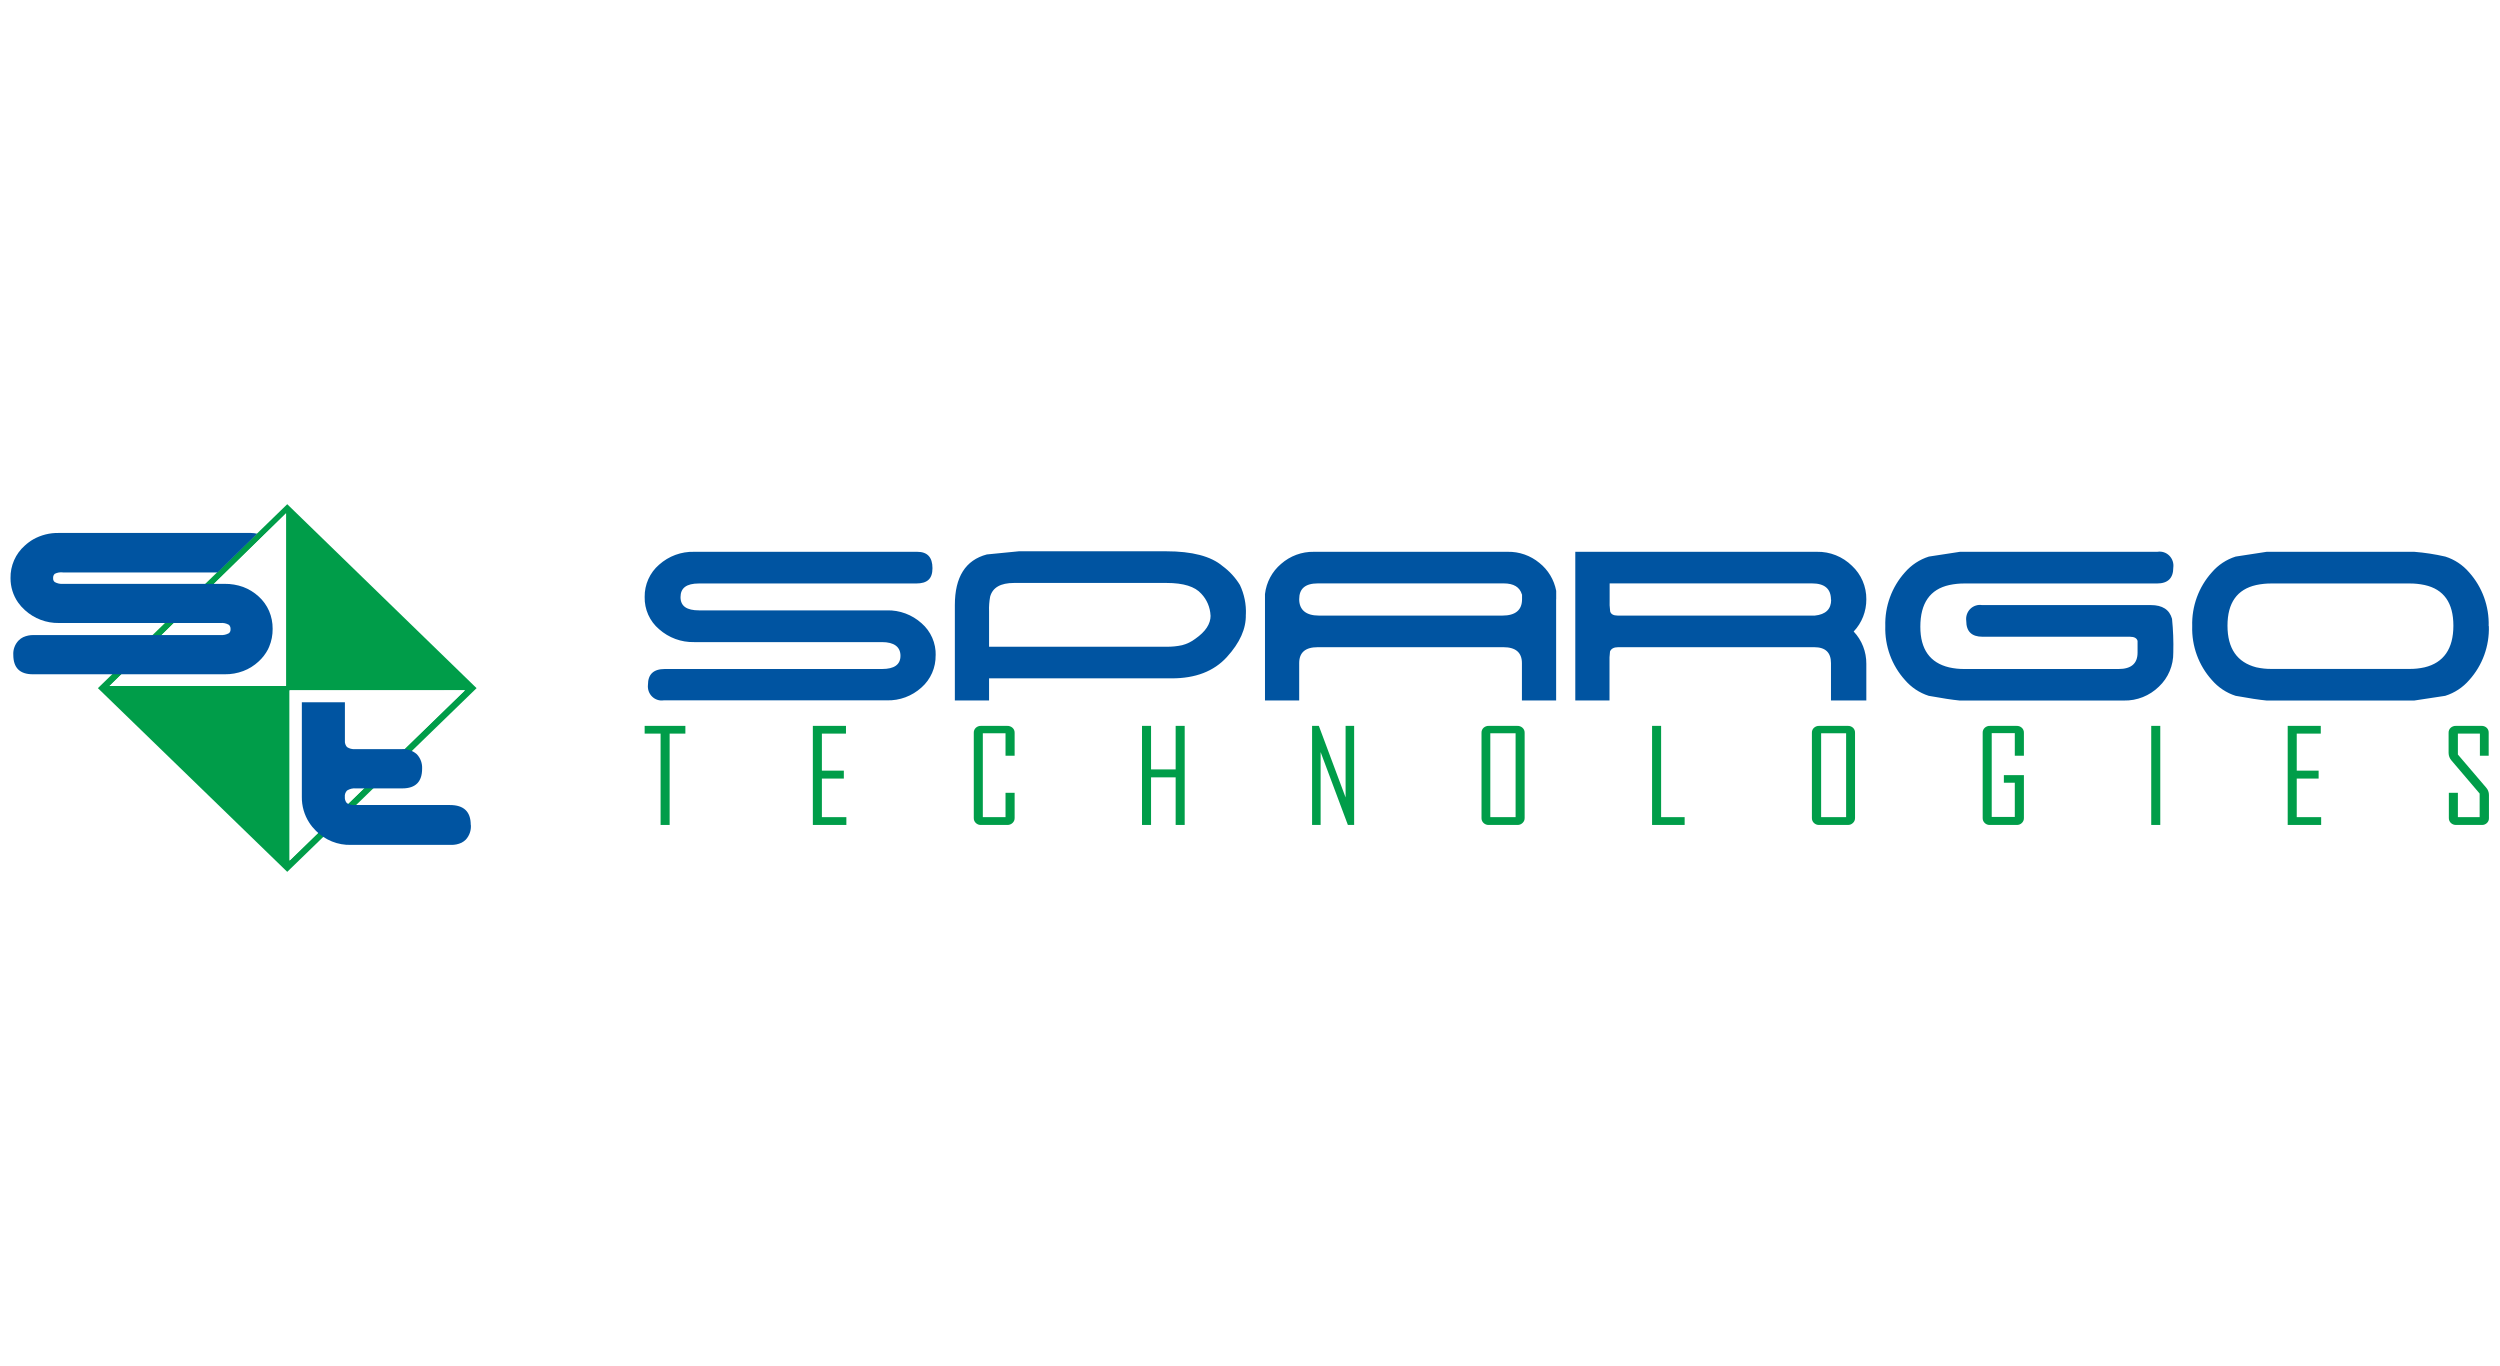 <?xml version="1.0" encoding="UTF-8"?> <svg xmlns="http://www.w3.org/2000/svg" width="238" height="130" viewBox="0 0 238 130" fill="none"><rect width="238" height="130" fill="white"></rect><g clip-path="url(#clip0_227_108)"><path fill-rule="evenodd" clip-rule="evenodd" d="M45.37 65.512L27.345 48L9.32 65.512L27.345 83L45.37 65.512ZM44.257 65.715H27.574V81.925L44.263 65.715H44.257ZM27.231 65.297V48.872L10.428 65.31H27.231V65.297Z" fill="#009D49"></path><path fill-rule="evenodd" clip-rule="evenodd" d="M27.566 81.925L44.261 65.715L27.566 65.727V81.925Z" fill="white"></path><path fill-rule="evenodd" clip-rule="evenodd" d="M27.233 48.871V65.296L10.43 65.309L27.233 48.871Z" fill="white"></path><path fill-rule="evenodd" clip-rule="evenodd" d="M25.955 59.868C25.962 60.453 25.85 61.032 25.624 61.569L25.51 61.821C25.283 62.254 24.983 62.642 24.625 62.969C24.198 63.368 23.699 63.679 23.156 63.884C22.593 64.095 21.997 64.199 21.398 64.191H3.12C1.888 64.191 1.27 63.577 1.266 62.349C1.25 62.095 1.287 61.84 1.376 61.602C1.464 61.364 1.601 61.148 1.777 60.968C1.901 60.841 2.046 60.737 2.205 60.661C2.521 60.518 2.864 60.448 3.21 60.458H20.994C21.273 60.479 21.551 60.417 21.795 60.28C21.849 60.234 21.891 60.175 21.917 60.109C21.943 60.042 21.953 59.97 21.946 59.899C21.953 59.822 21.943 59.744 21.916 59.671C21.889 59.599 21.845 59.534 21.789 59.482C21.547 59.343 21.27 59.283 20.994 59.31H5.606C4.414 59.33 3.257 58.892 2.367 58.082C2.235 57.959 2.12 57.842 2.018 57.732C1.912 57.61 1.811 57.483 1.717 57.351C1.248 56.676 0.998 55.869 1.001 55.042C0.99 54.455 1.106 53.873 1.341 53.337C1.577 52.801 1.925 52.324 2.361 51.941C2.483 51.827 2.612 51.72 2.747 51.622C2.877 51.523 3.014 51.432 3.156 51.352C3.905 50.929 4.751 50.717 5.606 50.738H23.878C24.081 50.738 24.283 50.763 24.48 50.811L20.712 54.496H6.004C5.734 54.459 5.46 54.504 5.215 54.625C5.159 54.676 5.115 54.74 5.088 54.811C5.061 54.883 5.051 54.96 5.058 55.036C5.05 55.106 5.06 55.178 5.086 55.243C5.113 55.309 5.155 55.366 5.209 55.411C5.453 55.548 5.732 55.608 6.01 55.583H21.392C21.988 55.577 22.581 55.677 23.144 55.877C23.687 56.08 24.188 56.386 24.619 56.78C25.046 57.164 25.387 57.637 25.618 58.168C25.846 58.702 25.961 59.279 25.955 59.862V59.868Z" fill="#0054A1"></path><path d="M44.827 78.543C44.845 78.795 44.811 79.049 44.728 79.288C44.645 79.526 44.515 79.745 44.346 79.93C44.227 80.049 44.091 80.148 43.942 80.225C43.631 80.371 43.291 80.443 42.949 80.434H33.395C32.783 80.449 32.175 80.339 31.607 80.11C31.038 79.881 30.52 79.538 30.083 79.101C29.957 78.972 29.843 78.85 29.734 78.721C29.627 78.592 29.529 78.457 29.439 78.315C28.968 77.587 28.722 76.731 28.735 75.859V66.857H32.835V70.505C32.824 70.616 32.836 70.728 32.87 70.833C32.905 70.939 32.96 71.036 33.033 71.119C33.259 71.27 33.529 71.339 33.798 71.315H38.265C38.783 71.284 39.293 71.46 39.686 71.806C39.856 71.988 39.989 72.203 40.075 72.439C40.16 72.674 40.198 72.925 40.186 73.176C40.186 74.404 39.584 75.055 38.295 75.055H33.894C33.595 75.026 33.295 75.097 33.039 75.257C32.961 75.337 32.902 75.434 32.865 75.54C32.829 75.646 32.816 75.76 32.829 75.871C32.815 76.052 32.862 76.231 32.961 76.381C32.998 76.431 33.046 76.473 33.1 76.504C33.321 76.605 33.562 76.651 33.804 76.639H42.835C44.151 76.639 44.811 77.265 44.815 78.518L44.827 78.543Z" fill="#0054A1"></path><path d="M233.562 59.562C233.562 57.389 232.653 56.099 230.823 55.694C230.348 55.593 229.863 55.543 229.378 55.547H216.247C215.759 55.544 215.274 55.593 214.796 55.694C212.97 56.103 212.057 57.393 212.057 59.562C212.057 61.732 212.97 63.054 214.796 63.529C215.273 63.635 215.759 63.687 216.247 63.682H229.378C229.863 63.687 230.348 63.635 230.823 63.529C232.629 63.093 233.562 61.773 233.562 59.562ZM89.072 62.374C89.083 62.955 88.968 63.532 88.736 64.062C88.504 64.593 88.16 65.065 87.73 65.445C86.822 66.27 85.64 66.71 84.424 66.673H63.184C62.984 66.704 62.781 66.687 62.589 66.624C62.396 66.561 62.221 66.454 62.076 66.311C61.931 66.168 61.82 65.992 61.753 65.799C61.685 65.605 61.662 65.397 61.685 65.193C61.685 64.192 62.215 63.689 63.287 63.689H83.967C85.135 63.689 85.725 63.271 85.725 62.43C85.725 61.589 85.123 61.128 83.967 61.128H66.08C64.857 61.156 63.668 60.718 62.745 59.9C62.303 59.527 61.951 59.057 61.713 58.526C61.475 57.994 61.359 57.414 61.372 56.83C61.364 56.246 61.483 55.669 61.721 55.138C61.958 54.607 62.308 54.136 62.745 53.76C63.666 52.937 64.857 52.499 66.08 52.532H87.326C88.289 52.532 88.771 53.053 88.771 54.091C88.771 55.129 88.253 55.547 87.218 55.547H66.544C65.34 55.547 64.786 55.982 64.786 56.848C64.786 57.714 65.388 58.107 66.544 58.107H84.43C85.645 58.077 86.825 58.515 87.736 59.335C88.17 59.712 88.516 60.183 88.749 60.715C88.981 61.246 89.094 61.824 89.078 62.405L89.072 62.374ZM115.243 58.611C115.211 57.828 114.898 57.085 114.364 56.523C113.762 55.841 112.672 55.497 111.053 55.497H96.537C95.261 55.497 94.502 55.927 94.262 56.799C94.175 57.262 94.141 57.734 94.159 58.205V61.57H111.059C111.554 61.576 112.049 61.527 112.534 61.423C112.991 61.306 113.421 61.097 113.798 60.809C114.767 60.133 115.249 59.403 115.249 58.598L115.243 58.611ZM118.602 58.506C118.638 59.845 118.036 61.194 116.796 62.553C115.556 63.912 113.8 64.587 111.528 64.579H94.159V66.685H90.902V57.603C90.902 54.926 91.918 53.32 93.948 52.783L97.001 52.482H111.01C113.491 52.482 115.283 52.951 116.387 53.889C117.049 54.374 117.611 54.988 118.042 55.694C118.456 56.569 118.651 57.535 118.608 58.506H118.602ZM144.887 56.596C144.683 55.89 144.099 55.54 143.159 55.54H125.459C124.255 55.54 123.683 56.044 123.683 57.045C123.683 58.046 124.315 58.604 125.562 58.604H143.021C144.267 58.604 144.899 58.082 144.899 57.045V56.596H144.887ZM148.144 57.045V66.685H144.887V63.124C144.887 62.117 144.285 61.613 143.129 61.613H125.441C124.273 61.613 123.683 62.117 123.683 63.124V66.685H120.426V56.553C120.556 55.433 121.104 54.406 121.955 53.686C122.822 52.922 123.935 52.511 125.08 52.532H143.539C144.633 52.511 145.699 52.885 146.549 53.588C147.38 54.247 147.949 55.192 148.15 56.246V57.051L148.144 57.045ZM174.309 57.094C174.309 56.056 173.707 55.54 172.503 55.54H153.238V57.045C153.219 57.43 153.236 57.817 153.286 58.199C153.358 58.469 153.599 58.604 154.014 58.604H172.768C173.809 58.5 174.327 57.99 174.327 57.094H174.309ZM177.668 66.685H174.309V63.124C174.309 62.117 173.779 61.613 172.714 61.613H154.05C153.649 61.613 153.39 61.748 153.274 62.018C153.227 62.385 153.21 62.755 153.225 63.124V66.685H149.968V52.532H172.972C173.587 52.519 174.198 52.631 174.77 52.859C175.343 53.088 175.865 53.429 176.308 53.864C176.743 54.267 177.09 54.759 177.325 55.308C177.561 55.858 177.68 56.451 177.674 57.051C177.683 58.196 177.251 59.298 176.47 60.121C177.251 60.944 177.683 62.047 177.674 63.191V66.704L177.668 66.685ZM206.897 62.123C206.906 62.731 206.788 63.334 206.552 63.892C206.317 64.451 205.969 64.953 205.531 65.365C204.636 66.241 203.436 66.718 202.195 66.691H186.567C185.874 66.624 184.893 66.476 183.616 66.243C182.738 65.962 181.952 65.439 181.347 64.732C180.093 63.34 179.423 61.502 179.48 59.611C179.425 57.722 180.095 55.884 181.347 54.49C181.958 53.785 182.747 53.265 183.629 52.986L186.585 52.532H205.38C205.584 52.497 205.792 52.511 205.988 52.574C206.185 52.636 206.365 52.745 206.512 52.892C206.66 53.038 206.772 53.218 206.839 53.417C206.906 53.616 206.926 53.828 206.897 54.036C206.897 55.043 206.38 55.547 205.35 55.547H187.03C186.542 55.543 186.057 55.593 185.579 55.694C183.737 56.099 182.816 57.423 182.816 59.667C182.816 61.812 183.731 63.101 185.561 63.535C186.036 63.642 186.52 63.693 187.006 63.689H201.69C202.894 63.689 203.496 63.167 203.496 62.129V61.017C203.43 60.754 203.183 60.618 202.773 60.618H188.734C187.704 60.618 187.187 60.115 187.187 59.108C187.159 58.901 187.179 58.691 187.245 58.494C187.311 58.297 187.421 58.118 187.566 57.972C187.712 57.826 187.889 57.717 188.083 57.653C188.277 57.589 188.484 57.572 188.686 57.603H204.76C205.862 57.603 206.536 58.039 206.777 58.911C206.885 59.978 206.926 61.051 206.897 62.123ZM236.939 59.611C236.999 61.501 236.331 63.339 235.079 64.732C234.467 65.443 233.673 65.966 232.785 66.243L229.835 66.691H215.784C215.091 66.624 214.11 66.476 212.834 66.243C211.955 65.962 211.17 65.439 210.564 64.732C209.31 63.34 208.64 61.502 208.698 59.611C208.642 57.722 209.312 55.884 210.564 54.49C211.168 53.783 211.955 53.262 212.834 52.986L215.784 52.532H229.841C230.834 52.611 231.82 52.763 232.791 52.986C233.67 53.262 234.456 53.783 235.061 54.49C236.311 55.885 236.979 57.722 236.921 59.611H236.939Z" fill="#0054A1"></path><path d="M61.371 69.84H62.888V78.535H63.749V69.84H65.248V69.103H61.371V69.84Z" fill="#009D49"></path><path d="M78.244 74.12H80.333V73.365H78.244V69.84H80.537V69.103H77.383V78.535H80.574V77.792H78.244V74.12Z" fill="#009D49"></path><path d="M95.889 69.104H93.39C93.3 69.1 93.21 69.114 93.125 69.146C93.04 69.177 92.963 69.226 92.896 69.288C92.832 69.349 92.781 69.424 92.748 69.506C92.715 69.589 92.7 69.678 92.704 69.767V77.867C92.7 77.956 92.715 78.045 92.748 78.128C92.781 78.21 92.832 78.285 92.896 78.346C92.962 78.41 93.039 78.46 93.124 78.493C93.209 78.526 93.299 78.54 93.39 78.536H95.889C95.981 78.54 96.073 78.525 96.16 78.492C96.247 78.46 96.327 78.41 96.394 78.346C96.46 78.285 96.512 78.211 96.546 78.129C96.58 78.046 96.596 77.956 96.593 77.867V75.472H95.726V77.793H93.565V69.81H95.726V71.947H96.593V69.767C96.596 69.678 96.58 69.588 96.546 69.505C96.512 69.423 96.46 69.349 96.394 69.288C96.255 69.163 96.074 69.097 95.889 69.104Z" fill="#009D49"></path><path d="M128.101 75.919L125.554 69.103H124.91V78.535H125.723V71.597L128.318 78.535H128.914V69.103H128.101V75.919Z" fill="#009D49"></path><path d="M111.922 73.248H109.58V69.103H108.719V78.535H109.58V74.004H111.922V78.535H112.783V69.103H111.922V73.248Z" fill="#009D49"></path><path d="M158.138 69.103H157.277V78.535H160.378V77.792H158.138V69.103Z" fill="#009D49"></path><path d="M218.65 74.12H220.733V73.365H218.65V69.84H220.938V69.103H217.789V78.535H220.974V77.792H218.65V74.12Z" fill="#009D49"></path><path d="M144.447 69.104H141.732C141.548 69.097 141.369 69.163 141.232 69.288C141.168 69.349 141.117 69.423 141.084 69.506C141.051 69.589 141.036 69.678 141.04 69.767V77.867C141.036 77.956 141.051 78.045 141.084 78.128C141.117 78.21 141.168 78.285 141.232 78.345C141.299 78.409 141.377 78.459 141.464 78.492C141.549 78.525 141.641 78.54 141.732 78.536H144.447C144.539 78.54 144.63 78.526 144.716 78.493C144.803 78.46 144.881 78.41 144.947 78.345C145.013 78.285 145.064 78.211 145.099 78.129C145.133 78.046 145.149 77.956 145.146 77.867V69.767C145.149 69.678 145.133 69.588 145.099 69.505C145.064 69.423 145.013 69.349 144.947 69.288C144.811 69.162 144.631 69.096 144.447 69.104ZM144.285 77.793H141.877V69.81H144.285V77.793Z" fill="#009D49"></path><path d="M205.658 69.103H204.797V78.535H205.658V69.103Z" fill="#009D49"></path><path d="M236.923 71.947V69.767C236.928 69.679 236.913 69.59 236.882 69.507C236.849 69.424 236.8 69.35 236.736 69.288C236.67 69.226 236.593 69.177 236.508 69.146C236.423 69.114 236.333 69.1 236.243 69.104H233.799C233.615 69.098 233.436 69.164 233.299 69.288C233.234 69.349 233.184 69.424 233.151 69.506C233.117 69.589 233.102 69.678 233.106 69.767V71.683C233.108 71.949 233.207 72.205 233.383 72.402L236.062 75.546V77.793H233.991V75.472H233.13V77.867C233.126 77.956 233.141 78.045 233.175 78.128C233.208 78.21 233.258 78.285 233.323 78.346C233.458 78.474 233.638 78.542 233.823 78.536H236.267C236.358 78.54 236.448 78.526 236.533 78.493C236.618 78.46 236.696 78.41 236.761 78.346C236.824 78.284 236.873 78.21 236.906 78.127C236.938 78.044 236.952 77.955 236.947 77.867V75.681C236.949 75.421 236.854 75.171 236.682 74.981L233.991 71.831V69.841H236.086V71.947H236.923Z" fill="#009D49"></path><path d="M191.978 69.105H189.437C189.347 69.1 189.257 69.115 189.172 69.146C189.087 69.178 189.01 69.226 188.943 69.289C188.879 69.35 188.828 69.424 188.795 69.507C188.762 69.589 188.746 69.678 188.751 69.768V77.867C188.746 77.956 188.762 78.045 188.795 78.128C188.828 78.211 188.879 78.285 188.943 78.346C189.008 78.41 189.086 78.461 189.171 78.493C189.256 78.526 189.346 78.541 189.437 78.536H191.99C192.08 78.54 192.171 78.525 192.256 78.492C192.34 78.46 192.418 78.41 192.483 78.346C192.548 78.285 192.598 78.211 192.631 78.128C192.665 78.045 192.68 77.956 192.676 77.867V73.79H190.768V74.514H191.809V77.775H189.612V69.792H191.809V71.948H192.676V69.768C192.68 69.678 192.665 69.589 192.631 69.507C192.598 69.424 192.548 69.35 192.483 69.289C192.415 69.225 192.335 69.176 192.249 69.145C192.162 69.113 192.07 69.099 191.978 69.105Z" fill="#009D49"></path><path d="M176.412 69.288C176.278 69.163 176.1 69.097 175.918 69.104H173.185C173.002 69.097 172.823 69.163 172.686 69.288C172.621 69.349 172.571 69.423 172.537 69.506C172.504 69.589 172.489 69.678 172.493 69.767V77.866C172.489 77.956 172.504 78.045 172.537 78.127C172.571 78.21 172.621 78.284 172.686 78.345C172.752 78.409 172.831 78.459 172.917 78.492C173.002 78.525 173.094 78.54 173.185 78.536H175.906C175.997 78.539 176.088 78.524 176.173 78.492C176.257 78.459 176.334 78.409 176.4 78.345C176.466 78.285 176.518 78.211 176.552 78.128C176.586 78.046 176.602 77.956 176.599 77.866V69.767C176.604 69.678 176.589 69.59 176.557 69.507C176.525 69.424 176.475 69.35 176.412 69.288ZM175.75 77.793H173.372V69.81H175.75V77.793Z" fill="#009D49"></path></g><defs><clipPath id="clip0_227_108"><rect width="236" height="35" fill="white" transform="translate(1 48)"></rect></clipPath></defs></svg> 